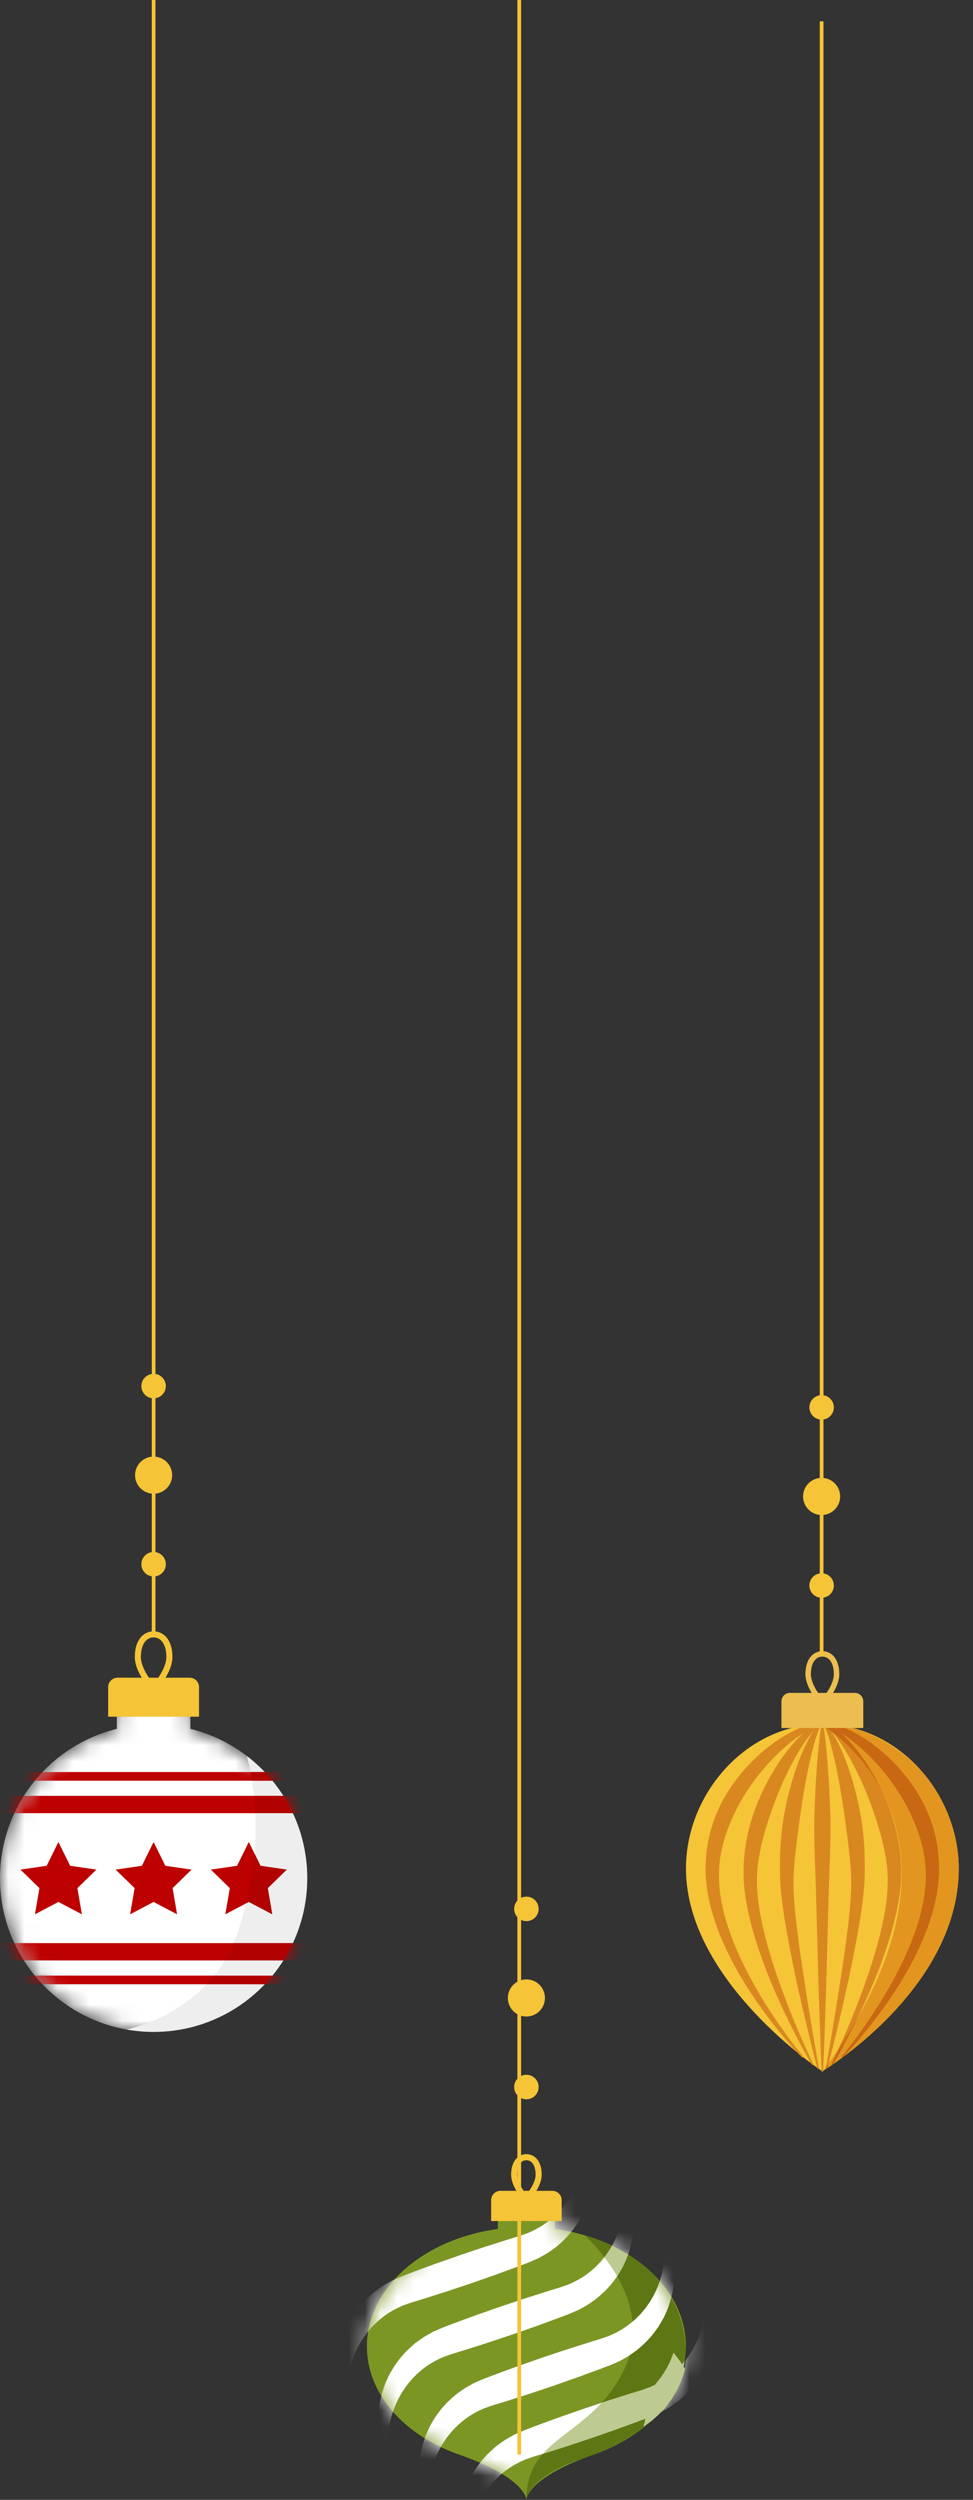 <svg xmlns="http://www.w3.org/2000/svg" width="60" height="154" viewBox="0 0 60 154" fill="none"><rect x="0" y="0" width="60" height="154" fill="#333333" stroke="none"/><mask id="mask0_138_1868" style="mask-type:luminance" maskUnits="userSpaceOnUse" x="0" y="104" width="19" height="22"><path d="M11.74 106.503V104.419H7.204V106.503C3.069 107.52 0 111.25 0 115.7C0 120.932 4.241 125.172 9.472 125.172C14.704 125.172 18.945 120.932 18.945 115.7C18.945 111.25 15.876 107.52 11.74 106.503Z" fill="white"></path></mask><g mask="url(#mask0_138_1868)"><path d="M11.74 106.503V104.419H7.204V106.503C3.069 107.52 0 111.25 0 115.7C0 120.932 4.241 125.172 9.472 125.172C14.704 125.172 18.945 120.932 18.945 115.7C18.945 111.25 15.876 107.52 11.74 106.503Z" fill="white"></path></g><mask id="mask1_138_1868" style="mask-type:luminance" maskUnits="userSpaceOnUse" x="0" y="104" width="19" height="22"><path d="M11.74 106.503V104.419H7.204V106.503C3.069 107.52 0 111.25 0 115.7C0 120.932 4.241 125.172 9.472 125.172C14.704 125.172 18.945 120.932 18.945 115.7C18.945 111.25 15.876 107.52 11.74 106.503Z" fill="white"></path></mask><g mask="url(#mask1_138_1868)"><path d="M-0.4 111.698H19.345V110.63H-0.4V111.698Z" fill="#BD0100"></path></g><mask id="mask2_138_1868" style="mask-type:luminance" maskUnits="userSpaceOnUse" x="0" y="104" width="19" height="22"><path d="M11.74 106.503V104.419H7.204V106.503C3.069 107.52 0 111.25 0 115.7C0 120.932 4.241 125.172 9.472 125.172C14.704 125.172 18.945 120.932 18.945 115.7C18.945 111.25 15.876 107.52 11.74 106.503Z" fill="white"></path></mask><g mask="url(#mask2_138_1868)"><path d="M-0.4 120.77H19.345V119.702H-0.4V120.77Z" fill="#BD0100"></path></g><mask id="mask3_138_1868" style="mask-type:luminance" maskUnits="userSpaceOnUse" x="0" y="104" width="19" height="22"><path d="M11.74 106.503V104.419H7.204V106.503C3.069 107.52 0 111.25 0 115.7C0 120.932 4.241 125.172 9.472 125.172C14.704 125.172 18.945 120.932 18.945 115.7C18.945 111.25 15.876 107.52 11.74 106.503Z" fill="white"></path></mask><g mask="url(#mask3_138_1868)"><path d="M-0.4 109.697H19.345V109.163H-0.4V109.697Z" fill="#BD0100"></path></g><mask id="mask4_138_1868" style="mask-type:luminance" maskUnits="userSpaceOnUse" x="0" y="104" width="19" height="22"><path d="M11.74 106.503V104.419H7.204V106.503C3.069 107.52 0 111.25 0 115.7C0 120.932 4.241 125.172 9.472 125.172C14.704 125.172 18.945 120.932 18.945 115.7C18.945 111.25 15.876 107.52 11.74 106.503Z" fill="white"></path></mask><g mask="url(#mask4_138_1868)"><path d="M-0.4 122.237H19.345V121.703H-0.4V122.237Z" fill="#BD0100"></path></g><mask id="mask5_138_1868" style="mask-type:luminance" maskUnits="userSpaceOnUse" x="0" y="104" width="19" height="22"><path d="M11.74 106.503V104.419H7.204V106.503C3.069 107.52 0 111.25 0 115.7C0 120.932 4.241 125.172 9.472 125.172C14.704 125.172 18.945 120.932 18.945 115.7C18.945 111.25 15.876 107.52 11.74 106.503Z" fill="white"></path></mask><g mask="url(#mask5_138_1868)"><path d="M3.603 113.473L4.326 114.939L5.944 115.174L4.773 116.315L5.05 117.927L3.603 117.166L2.155 117.927L2.432 116.315L1.261 115.174L2.879 114.939L3.603 113.473Z" fill="#BD0100"></path></g><mask id="mask6_138_1868" style="mask-type:luminance" maskUnits="userSpaceOnUse" x="0" y="104" width="19" height="22"><path d="M11.74 106.503V104.419H7.204V106.503C3.069 107.52 0 111.25 0 115.7C0 120.932 4.241 125.172 9.472 125.172C14.704 125.172 18.945 120.932 18.945 115.7C18.945 111.25 15.876 107.52 11.74 106.503Z" fill="white"></path></mask><g mask="url(#mask6_138_1868)"><path d="M9.472 113.473L10.196 114.939L11.814 115.174L10.643 116.315L10.919 117.927L9.472 117.166L8.025 117.927L8.301 116.315L7.131 115.174L8.748 114.939L9.472 113.473Z" fill="#BD0100"></path></g><mask id="mask7_138_1868" style="mask-type:luminance" maskUnits="userSpaceOnUse" x="0" y="104" width="19" height="22"><path d="M11.74 106.503V104.419H7.204V106.503C3.069 107.52 0 111.25 0 115.7C0 120.932 4.241 125.172 9.472 125.172C14.704 125.172 18.945 120.932 18.945 115.7C18.945 111.25 15.876 107.52 11.74 106.503Z" fill="white"></path></mask><g mask="url(#mask7_138_1868)"><path d="M15.342 113.473L16.066 114.939L17.684 115.174L16.513 116.315L16.79 117.927L15.342 117.166L13.895 117.927L14.172 116.315L13.001 115.174L14.619 114.939L15.342 113.473Z" fill="#BD0100"></path></g><path d="M12.274 105.753H6.67V103.93C6.67 103.611 6.93 103.352 7.249 103.351L11.695 103.352C12.015 103.352 12.274 103.611 12.274 103.93V105.753Z" fill="#F5C437"></path><path d="M10.446 102.073H10.259C10.261 102.467 10.038 102.933 9.803 103.289C9.686 103.467 9.569 103.619 9.481 103.725C9.436 103.778 9.4 103.82 9.375 103.849L9.337 103.89L9.473 104.019L9.608 103.89L9.57 103.849C9.482 103.75 9.256 103.483 9.056 103.151C8.854 102.818 8.685 102.418 8.687 102.073C8.687 101.642 8.79 101.335 8.934 101.146C9.079 100.957 9.259 100.872 9.473 100.87C9.686 100.872 9.866 100.957 10.011 101.146C10.156 101.335 10.259 101.642 10.259 102.073H10.446H10.633C10.632 101.584 10.517 101.195 10.31 100.92C10.103 100.644 9.796 100.495 9.473 100.496C9.149 100.495 8.842 100.644 8.636 100.92C8.428 101.195 8.313 101.584 8.313 102.073C8.316 102.599 8.579 103.107 8.83 103.494C9.083 103.88 9.332 104.142 9.337 104.147L9.472 104.29L9.608 104.147C9.613 104.142 9.862 103.88 10.116 103.494C10.367 103.107 10.63 102.6 10.633 102.073H10.446Z" fill="#F5C437"></path><path d="M9.472 125.172C12.169 125.172 14.602 124.045 16.327 122.237C16.491 122.065 16.649 121.887 16.8 121.704C17.043 121.407 17.268 121.095 17.475 120.77C17.692 120.428 17.887 120.072 18.06 119.703C18.628 118.486 18.945 117.13 18.945 115.7C18.945 120.932 14.704 125.172 9.472 125.172ZM18.944 115.647C18.944 115.639 18.944 115.632 18.944 115.624C18.944 115.632 18.944 115.64 18.944 115.647ZM18.942 115.489C18.942 115.482 18.942 115.475 18.942 115.468C18.942 115.474 18.942 115.482 18.942 115.489ZM18.942 115.462C18.942 115.456 18.941 115.45 18.941 115.444C18.941 115.45 18.942 115.456 18.942 115.462ZM18.939 115.383C18.939 115.378 18.939 115.374 18.939 115.37C18.939 115.374 18.939 115.378 18.939 115.383ZM18.934 115.254C18.934 115.252 18.934 115.249 18.934 115.247C18.934 115.249 18.934 115.251 18.934 115.254ZM18.932 115.202C18.932 115.199 18.932 115.197 18.931 115.195C18.932 115.198 18.932 115.199 18.932 115.202ZM18.93 115.167C18.93 115.166 18.93 115.165 18.929 115.164C18.93 115.165 18.93 115.166 18.93 115.167ZM18.928 115.148C18.928 115.147 18.928 115.146 18.928 115.145C18.928 115.146 18.928 115.147 18.928 115.148Z" fill="#2C4C53"></path><path d="M9.472 125.172C9.463 125.172 9.454 125.172 9.445 125.172C9.437 125.172 9.43 125.172 9.422 125.172C9.421 125.172 9.42 125.172 9.419 125.172C8.872 125.169 8.337 125.117 7.816 125.025C9.676 124.575 11.424 123.623 12.74 122.237H16.327C14.602 124.045 12.169 125.172 9.472 125.172ZM16.8 121.704H13.208C13.446 121.409 13.665 121.097 13.864 120.77H17.475C17.268 121.095 17.043 121.407 16.8 121.704ZM18.06 119.703H14.41C14.465 119.571 14.517 119.439 14.566 119.304C14.804 118.631 15.007 117.947 15.176 117.254L15.343 117.166L16.79 117.927L16.514 116.316L17.684 115.174L16.066 114.939L15.685 114.166C15.756 113.342 15.776 112.516 15.741 111.698H18.059C18.553 112.755 18.858 113.919 18.929 115.145C18.929 115.146 18.929 115.147 18.929 115.148C18.929 115.153 18.93 115.159 18.93 115.164C18.93 115.165 18.93 115.166 18.93 115.167C18.93 115.177 18.931 115.186 18.931 115.195C18.932 115.197 18.932 115.199 18.932 115.202C18.932 115.206 18.932 115.211 18.933 115.215C18.933 115.218 18.933 115.22 18.933 115.223C18.933 115.231 18.933 115.239 18.934 115.247C18.934 115.249 18.934 115.252 18.934 115.254C18.934 115.258 18.935 115.263 18.935 115.267C18.935 115.27 18.935 115.273 18.935 115.276C18.936 115.282 18.936 115.287 18.936 115.292C18.936 115.297 18.936 115.302 18.936 115.307C18.937 115.311 18.937 115.315 18.937 115.319C18.937 115.323 18.937 115.326 18.937 115.329C18.938 115.333 18.938 115.337 18.938 115.341C18.938 115.347 18.938 115.353 18.939 115.36C18.939 115.363 18.939 115.366 18.939 115.37C18.939 115.374 18.939 115.378 18.939 115.383C18.939 115.386 18.939 115.39 18.939 115.393C18.94 115.399 18.94 115.406 18.94 115.412C18.94 115.414 18.94 115.416 18.94 115.418C18.941 115.424 18.941 115.43 18.941 115.436C18.941 115.439 18.941 115.442 18.941 115.444C18.941 115.45 18.942 115.456 18.942 115.462C18.942 115.464 18.942 115.466 18.942 115.468C18.942 115.475 18.942 115.482 18.942 115.489C18.942 115.491 18.943 115.494 18.943 115.497C18.943 115.502 18.943 115.508 18.943 115.513C18.943 115.515 18.943 115.517 18.943 115.519C18.943 115.527 18.943 115.534 18.944 115.542C18.944 115.544 18.944 115.546 18.944 115.548C18.944 115.554 18.944 115.56 18.944 115.566C18.944 115.568 18.944 115.57 18.944 115.572C18.944 115.579 18.944 115.587 18.944 115.594C18.944 115.596 18.944 115.598 18.944 115.599C18.944 115.606 18.944 115.612 18.944 115.618C18.944 115.62 18.944 115.622 18.944 115.624C18.944 115.632 18.944 115.639 18.944 115.647C18.944 115.648 18.944 115.65 18.944 115.651C18.944 115.658 18.944 115.664 18.944 115.67C18.945 115.673 18.945 115.675 18.945 115.677C18.945 115.685 18.945 115.693 18.945 115.7C18.945 117.13 18.628 118.486 18.06 119.703ZM17.474 110.631H15.664C15.631 110.318 15.591 110.006 15.542 109.697H16.798C17.041 109.994 17.267 110.305 17.474 110.631ZM16.325 109.163H15.448C15.385 108.832 15.312 108.504 15.229 108.18C15.619 108.479 15.986 108.808 16.325 109.163Z" fill="#EEEEEE"></path><path d="M18.059 111.698H15.741C15.726 111.341 15.7 110.985 15.664 110.63H17.474C17.691 110.972 17.887 111.328 18.059 111.698Z" fill="#B10100"></path><path d="M17.475 120.77H13.864C14.069 120.431 14.252 120.075 14.41 119.703H18.06C17.888 120.072 17.692 120.428 17.475 120.77Z" fill="#B10100"></path><path d="M16.798 109.697H15.542C15.514 109.518 15.483 109.34 15.448 109.163H16.325C16.489 109.335 16.647 109.513 16.798 109.697Z" fill="#B10100"></path><path d="M16.327 122.237H12.74C12.903 122.066 13.059 121.888 13.207 121.704H16.8C16.649 121.887 16.491 122.065 16.327 122.237Z" fill="#B10100"></path><path d="M16.79 117.927L15.342 117.166L15.175 117.254C15.423 116.236 15.595 115.202 15.685 114.166L16.066 114.939L17.684 115.174L16.513 116.315L16.79 117.927Z" fill="#B10100"></path><path d="M9.359 100.684H9.586V-7.62939e-06H9.359V100.684Z" fill="#F5C437"></path><path d="M10.227 96.361C10.227 96.778 9.89 97.116 9.473 97.116C9.055 97.116 8.718 96.778 8.718 96.361C8.718 95.944 9.055 95.606 9.473 95.606C9.89 95.606 10.227 95.944 10.227 96.361Z" fill="#F5C437"></path><path d="M10.616 90.874C10.616 91.506 10.104 92.018 9.472 92.018C8.841 92.018 8.328 91.506 8.328 90.874C8.328 90.243 8.841 89.73 9.472 89.73C10.104 89.73 10.616 90.243 10.616 90.874Z" fill="#F5C437"></path><path d="M10.227 85.387C10.227 85.805 9.89 86.142 9.473 86.142C9.055 86.142 8.718 85.805 8.718 85.387C8.718 84.971 9.055 84.632 9.473 84.632C9.89 84.632 10.227 84.971 10.227 85.387Z" fill="#F5C437"></path><path d="M42.296 144.545C42.296 140.934 38.812 137.933 34.221 137.313V135.789H30.7V137.313C26.109 137.933 22.626 140.934 22.626 144.545C22.626 147.467 24.907 149.991 28.212 151.176C32.422 152.621 32.461 153.979 32.461 153.979C32.461 153.979 32.499 152.621 36.709 151.176C40.014 149.991 42.296 147.467 42.296 144.545Z" fill="#7C9624"></path><mask id="mask8_138_1868" style="mask-type:luminance" maskUnits="userSpaceOnUse" x="22" y="135" width="21" height="19"><path d="M42.296 144.545C42.296 140.934 38.812 137.933 34.221 137.313V135.789H30.7V137.313C26.109 137.933 22.626 140.934 22.626 144.545C22.626 147.467 24.907 149.991 28.212 151.176C32.422 152.621 32.461 153.979 32.461 153.979C32.461 153.979 32.499 152.621 36.709 151.176C40.014 149.991 42.296 147.467 42.296 144.545Z" fill="white"></path></mask><g mask="url(#mask8_138_1868)"><path d="M26.501 154.656C25.974 153.705 25.746 152.536 25.908 151.384C25.915 151.311 25.923 151.239 25.935 151.167L25.982 150.954C26.016 150.812 26.041 150.666 26.085 150.526C26.174 150.247 26.269 149.966 26.4 149.699C26.512 149.422 26.679 149.174 26.831 148.915C27.009 148.675 27.174 148.419 27.387 148.205C27.584 147.972 27.815 147.776 28.042 147.571C28.157 147.472 28.286 147.39 28.409 147.299L28.596 147.165C28.661 147.124 28.728 147.087 28.794 147.049L29.194 146.821C29.333 146.757 29.474 146.695 29.615 146.635L29.824 146.547L30.012 146.475L30.388 146.332C30.888 146.141 31.394 145.963 31.896 145.778L33.413 145.246L34.938 144.737L36.47 144.253L36.855 144.136L37.047 144.077C37.109 144.058 37.157 144.039 37.212 144.02C37.32 143.982 37.427 143.942 37.537 143.907L37.85 143.766C38.263 143.567 38.661 143.321 39.011 143.011C39.197 142.866 39.352 142.69 39.523 142.523C39.669 142.339 39.834 142.162 39.962 141.959C40.243 141.567 40.462 141.127 40.632 140.662C40.815 140.198 40.906 139.699 40.965 139.186L40.993 138.797C40.998 138.666 40.989 138.536 40.989 138.403C41.002 138.134 40.942 137.876 40.927 137.599C41.456 138.55 41.684 139.72 41.523 140.873C41.515 140.945 41.507 141.017 41.496 141.089L41.449 141.302C41.414 141.444 41.39 141.59 41.346 141.73C41.256 142.01 41.162 142.291 41.031 142.558C40.919 142.835 40.751 143.083 40.599 143.342C40.422 143.582 40.256 143.838 40.042 144.053C39.846 144.285 39.615 144.482 39.388 144.686C39.272 144.785 39.144 144.868 39.021 144.959L38.834 145.092C38.769 145.134 38.702 145.17 38.636 145.209L38.236 145.437C38.097 145.501 37.955 145.561 37.814 145.622L37.605 145.711L37.417 145.782L37.041 145.925L35.532 146.479L34.016 147.01L32.49 147.517C31.979 147.678 31.471 147.846 30.957 148.001L30.573 148.118L30.381 148.177C30.319 148.196 30.271 148.215 30.215 148.234C30.108 148.273 30 148.311 29.89 148.346L29.577 148.488C29.165 148.687 28.765 148.932 28.415 149.242C28.23 149.388 28.074 149.564 27.903 149.731C27.758 149.916 27.591 150.092 27.464 150.295C27.183 150.687 26.964 151.128 26.794 151.593C26.611 152.058 26.52 152.557 26.462 153.07L26.434 153.459C26.429 153.59 26.438 153.72 26.439 153.852C26.426 154.122 26.486 154.38 26.501 154.656Z" fill="white"></path></g><mask id="mask9_138_1868" style="mask-type:luminance" maskUnits="userSpaceOnUse" x="22" y="135" width="21" height="19"><path d="M42.296 144.545C42.296 140.934 38.812 137.933 34.221 137.313V135.789H30.7V137.313C26.109 137.933 22.626 140.934 22.626 144.545C22.626 147.467 24.907 149.991 28.212 151.176C32.422 152.621 32.461 153.979 32.461 153.979C32.461 153.979 32.499 152.621 36.709 151.176C40.014 149.991 42.296 147.467 42.296 144.545Z" fill="white"></path></mask><g mask="url(#mask9_138_1868)"><path d="M29.009 157.823C28.482 156.871 28.254 155.702 28.415 154.55C28.423 154.478 28.431 154.405 28.443 154.333L28.49 154.12C28.524 153.979 28.549 153.832 28.593 153.692C28.682 153.413 28.777 153.132 28.908 152.866C29.02 152.588 29.187 152.34 29.339 152.081C29.517 151.841 29.682 151.585 29.895 151.371C30.091 151.139 30.322 150.942 30.55 150.738C30.665 150.638 30.794 150.556 30.917 150.465L31.104 150.332C31.168 150.29 31.236 150.254 31.302 150.215L31.701 149.987C31.841 149.923 31.981 149.862 32.123 149.801L32.332 149.713L32.52 149.641L32.895 149.499C33.396 149.307 33.902 149.129 34.404 148.944L35.921 148.413L37.445 147.904L38.978 147.419L39.362 147.302L39.555 147.244C39.616 147.224 39.664 147.205 39.72 147.186C39.828 147.148 39.935 147.108 40.045 147.073L40.358 146.932C40.771 146.733 41.169 146.488 41.52 146.178C41.705 146.032 41.86 145.856 42.031 145.69C42.177 145.504 42.342 145.329 42.47 145.125C42.751 144.734 42.97 144.293 43.14 143.828C43.324 143.364 43.414 142.865 43.473 142.352L43.501 141.963C43.506 141.832 43.497 141.702 43.496 141.569C43.509 141.3 43.45 141.042 43.435 140.765C43.964 141.717 44.192 142.886 44.031 144.038C44.023 144.111 44.015 144.184 44.003 144.256L43.956 144.469C43.922 144.61 43.898 144.757 43.853 144.897C43.764 145.176 43.67 145.458 43.539 145.724C43.427 146.001 43.259 146.249 43.108 146.509C42.929 146.749 42.763 147.004 42.55 147.219C42.354 147.451 42.123 147.648 41.896 147.853C41.78 147.951 41.651 148.034 41.528 148.125L41.341 148.259C41.277 148.3 41.21 148.337 41.144 148.375L40.743 148.603C40.605 148.668 40.463 148.727 40.322 148.789L40.113 148.877L39.925 148.949L39.55 149.092L38.04 149.646L36.523 150.175L34.998 150.683C34.487 150.844 33.979 151.012 33.465 151.167L33.081 151.284L32.888 151.342C32.827 151.362 32.779 151.381 32.723 151.4C32.616 151.439 32.508 151.477 32.398 151.512L32.085 151.654C31.672 151.853 31.273 152.098 30.922 152.409C30.738 152.554 30.581 152.73 30.411 152.897C30.265 153.082 30.1 153.258 29.972 153.461C29.691 153.854 29.472 154.294 29.302 154.76C29.118 155.224 29.028 155.723 28.97 156.236L28.942 156.625C28.937 156.756 28.946 156.886 28.947 157.019C28.934 157.288 28.994 157.546 29.009 157.823Z" fill="white"></path></g><mask id="mask10_138_1868" style="mask-type:luminance" maskUnits="userSpaceOnUse" x="22" y="135" width="21" height="19"><path d="M42.296 144.545C42.296 140.934 38.812 137.933 34.221 137.313V135.789H30.7V137.313C26.109 137.933 22.626 140.934 22.626 144.545C22.626 147.467 24.907 149.991 28.212 151.176C32.422 152.621 32.461 153.979 32.461 153.979C32.461 153.979 32.499 152.621 36.709 151.176C40.014 149.991 42.296 147.467 42.296 144.545Z" fill="white"></path></mask><g mask="url(#mask10_138_1868)"><path d="M23.994 151.49C23.467 150.538 23.239 149.37 23.4 148.218C23.409 148.145 23.416 148.073 23.428 148.001L23.475 147.787C23.509 147.646 23.534 147.5 23.578 147.36C23.667 147.08 23.761 146.799 23.893 146.533C24.005 146.255 24.172 146.008 24.324 145.749C24.502 145.509 24.667 145.253 24.881 145.038C25.076 144.806 25.308 144.609 25.535 144.405C25.651 144.306 25.779 144.223 25.902 144.132L26.089 143.999C26.153 143.958 26.221 143.921 26.287 143.882L26.687 143.655C26.826 143.59 26.967 143.529 27.108 143.469L27.317 143.38L27.505 143.309L27.88 143.166C28.381 142.975 28.886 142.796 29.389 142.611L30.906 142.08L32.431 141.571L33.963 141.086L34.347 140.97L34.54 140.911C34.601 140.892 34.65 140.873 34.705 140.853C34.813 140.815 34.92 140.776 35.03 140.741L35.343 140.6C35.756 140.4 36.154 140.155 36.505 139.845C36.69 139.7 36.845 139.523 37.016 139.357C37.162 139.172 37.327 138.996 37.455 138.793C37.736 138.401 37.955 137.961 38.125 137.496C38.309 137.031 38.4 136.532 38.459 136.02L38.486 135.63C38.491 135.5 38.482 135.369 38.481 135.237C38.495 134.968 38.435 134.709 38.42 134.433C38.949 135.384 39.177 136.553 39.016 137.706C39.008 137.778 39 137.851 38.989 137.923L38.942 138.136C38.907 138.278 38.883 138.424 38.839 138.564C38.749 138.844 38.655 139.125 38.524 139.391C38.412 139.669 38.244 139.916 38.092 140.176C37.915 140.417 37.749 140.671 37.535 140.887C37.339 141.119 37.108 141.316 36.881 141.52C36.765 141.619 36.636 141.702 36.513 141.792L36.326 141.926C36.262 141.967 36.195 142.004 36.129 142.043L35.729 142.271C35.59 142.335 35.448 142.395 35.307 142.457L35.098 142.545L34.91 142.616L34.534 142.759L33.025 143.313L31.508 143.843L29.983 144.351C29.472 144.511 28.964 144.68 28.45 144.835L28.066 144.952L27.874 145.01C27.812 145.03 27.764 145.049 27.708 145.068C27.601 145.107 27.493 145.145 27.384 145.18L27.07 145.321C26.657 145.521 26.258 145.765 25.908 146.076C25.723 146.222 25.567 146.398 25.396 146.565C25.251 146.75 25.084 146.925 24.957 147.129C24.676 147.521 24.457 147.961 24.287 148.427C24.104 148.891 24.013 149.391 23.954 149.904L23.927 150.293C23.922 150.423 23.931 150.554 23.932 150.686C23.919 150.955 23.979 151.214 23.994 151.49Z" fill="white"></path></g><mask id="mask11_138_1868" style="mask-type:luminance" maskUnits="userSpaceOnUse" x="22" y="135" width="21" height="19"><path d="M42.296 144.545C42.296 140.934 38.812 137.933 34.221 137.313V135.789H30.7V137.313C26.109 137.933 22.626 140.934 22.626 144.545C22.626 147.467 24.907 149.991 28.212 151.176C32.422 152.621 32.461 153.979 32.461 153.979C32.461 153.979 32.499 152.621 36.709 151.176C40.014 149.991 42.296 147.467 42.296 144.545Z" fill="white"></path></mask><g mask="url(#mask11_138_1868)"><path d="M21.487 148.324C20.959 147.372 20.732 146.203 20.892 145.051C20.901 144.979 20.909 144.906 20.92 144.835L20.968 144.621C21.002 144.479 21.026 144.333 21.07 144.194C21.159 143.914 21.254 143.633 21.386 143.366C21.498 143.089 21.665 142.842 21.817 142.582C21.994 142.342 22.16 142.087 22.373 141.872C22.569 141.64 22.8 141.443 23.028 141.239C23.143 141.139 23.272 141.057 23.395 140.966L23.581 140.833C23.646 140.791 23.713 140.755 23.779 140.716L24.179 140.488C24.318 140.424 24.459 140.363 24.6 140.302L24.809 140.214L24.997 140.142L25.373 139.999C25.874 139.808 26.379 139.63 26.882 139.445L28.398 138.914L29.923 138.404L31.455 137.92L31.84 137.803L32.032 137.745C32.094 137.725 32.142 137.706 32.197 137.687C32.305 137.649 32.413 137.61 32.523 137.575L32.835 137.433C33.248 137.234 33.647 136.989 33.997 136.679C34.182 136.533 34.337 136.357 34.508 136.191C34.654 136.006 34.82 135.83 34.947 135.626C35.228 135.235 35.447 134.794 35.618 134.329C35.801 133.865 35.892 133.366 35.951 132.853L35.978 132.464C35.984 132.333 35.974 132.203 35.974 132.071C35.987 131.801 35.928 131.543 35.913 131.266C36.441 132.218 36.669 133.387 36.509 134.54C36.5 134.612 36.492 134.685 36.481 134.757L36.434 134.97C36.4 135.111 36.375 135.258 36.331 135.398C36.242 135.677 36.148 135.959 36.016 136.225C35.904 136.503 35.736 136.75 35.584 137.009C35.407 137.25 35.241 137.505 35.028 137.72C34.832 137.952 34.601 138.149 34.373 138.354C34.257 138.453 34.129 138.535 34.006 138.627L33.819 138.76C33.755 138.801 33.687 138.837 33.621 138.877L33.221 139.104C33.082 139.169 32.941 139.229 32.799 139.29L32.59 139.379L32.402 139.45L32.027 139.593L30.518 140.147L29.001 140.677L27.476 141.184C26.965 141.345 26.456 141.513 25.943 141.668L25.558 141.785L25.366 141.844C25.304 141.863 25.256 141.882 25.201 141.902C25.093 141.94 24.986 141.978 24.876 142.013L24.563 142.155C24.15 142.354 23.75 142.599 23.4 142.91C23.215 143.056 23.059 143.231 22.889 143.398C22.743 143.583 22.577 143.759 22.45 143.963C22.169 144.354 21.95 144.795 21.779 145.261C21.596 145.725 21.505 146.224 21.447 146.737L21.42 147.126C21.414 147.257 21.424 147.387 21.424 147.52C21.411 147.789 21.471 148.048 21.487 148.324Z" fill="white"></path></g><path d="M34.636 136.824H30.286V135.539C30.286 135.219 30.545 134.961 30.865 134.961H34.057C34.376 134.961 34.636 135.219 34.636 135.539V136.824Z" fill="#F5C437"></path><path d="M33.216 133.969H33.029C33.031 134.26 32.862 134.617 32.681 134.889C32.592 135.026 32.502 135.143 32.434 135.224C32.401 135.265 32.373 135.297 32.354 135.318L32.325 135.35L32.461 135.478L32.596 135.35L32.568 135.318C32.501 135.243 32.326 135.038 32.173 134.783C32.018 134.529 31.891 134.223 31.893 133.969C31.892 133.64 31.971 133.411 32.076 133.274C32.182 133.137 32.307 133.079 32.461 133.077C32.615 133.079 32.739 133.137 32.845 133.274C32.95 133.411 33.029 133.64 33.029 133.969H33.216H33.402C33.402 133.582 33.312 133.271 33.144 133.048C32.977 132.824 32.724 132.701 32.461 132.703C32.197 132.701 31.945 132.824 31.778 133.048C31.609 133.271 31.519 133.582 31.519 133.969C31.521 134.392 31.73 134.79 31.927 135.094C32.125 135.397 32.32 135.602 32.325 135.607L32.461 135.75L32.596 135.607C32.601 135.602 32.796 135.397 32.995 135.094C33.191 134.79 33.4 134.392 33.402 133.969H33.216Z" fill="#F5C437"></path><path d="M32.461 153.979C32.461 153.977 32.463 153.911 32.511 153.794C32.467 153.911 32.461 153.979 32.461 153.979ZM36.001 151.433C36.223 151.348 36.459 151.262 36.709 151.176C36.823 151.136 36.935 151.094 37.046 151.049C36.706 151.192 36.359 151.319 36.006 151.431C36.005 151.432 36.003 151.432 36.001 151.433ZM40.139 149.139C40.303 148.986 40.459 148.828 40.607 148.665C41.457 147.728 42.025 146.637 42.221 145.459C42.258 145.229 42.283 144.996 42.292 144.76C42.293 144.801 42.295 144.843 42.296 144.884C42.337 146.464 41.479 147.944 40.139 149.139Z" fill="#1C352B"></path><path d="M32.461 153.979C32.461 152.709 32.866 151.861 33.483 151.162C33.99 151.008 34.493 150.842 34.998 150.683L36.523 150.175L38.04 149.646L39.55 149.092L39.925 148.949L40.113 148.877L40.322 148.789C40.417 148.748 40.512 148.707 40.607 148.665C40.459 148.828 40.303 148.986 40.139 149.139C39.272 149.911 38.204 150.565 37.046 151.049C36.935 151.094 36.823 151.136 36.709 151.176C36.459 151.262 36.223 151.348 36.001 151.433C33.329 152.282 32.67 153.366 32.511 153.794C32.463 153.911 32.461 153.977 32.461 153.979ZM37.101 148.018C37.627 147.446 38.12 146.761 38.526 145.89C38.651 145.624 38.751 145.359 38.828 145.096C38.83 145.095 38.832 145.094 38.834 145.092L39.021 144.959C39.144 144.868 39.272 144.785 39.388 144.686C39.616 144.482 39.846 144.285 40.043 144.053C40.256 143.838 40.422 143.582 40.599 143.342C40.751 143.083 40.919 142.835 41.031 142.558C41.162 142.291 41.256 142.01 41.346 141.73C41.365 141.669 41.381 141.607 41.395 141.544C41.975 142.554 42.246 143.651 42.292 144.76C42.283 144.996 42.258 145.229 42.221 145.459C42.157 145.536 42.092 145.612 42.031 145.69C41.86 145.856 41.705 146.032 41.52 146.178C41.169 146.488 40.771 146.733 40.358 146.932L40.045 147.073C39.935 147.108 39.828 147.148 39.72 147.186C39.665 147.205 39.617 147.224 39.555 147.244L39.362 147.302L38.978 147.419L37.445 147.904L37.101 148.018ZM39.01 143.013C38.899 141.979 38.514 141.028 38.056 140.225C38.067 140.209 38.08 140.192 38.092 140.176C38.244 139.916 38.411 139.669 38.523 139.391C38.603 139.23 38.669 139.063 38.728 138.893C39.529 139.382 40.173 139.934 40.681 140.531C40.666 140.575 40.649 140.619 40.632 140.662C40.462 141.127 40.243 141.567 39.962 141.959C39.835 142.162 39.669 142.339 39.523 142.523C39.352 142.69 39.197 142.866 39.012 143.011C39.011 143.012 39.01 143.013 39.01 143.013ZM37.269 139.049C36.619 138.203 36.039 137.698 36.039 137.698C36.656 137.894 37.219 138.115 37.732 138.357C37.647 138.508 37.555 138.653 37.455 138.793C37.398 138.882 37.335 138.966 37.269 139.049Z" fill="#5C7714"></path><path d="M39.677 149.5C39.887 148.782 39.929 148.082 39.858 147.416C39.859 147.416 39.86 147.415 39.861 147.415C40.046 147.269 40.201 147.093 40.372 146.926C40.518 146.742 40.684 146.565 40.811 146.362C41.092 145.97 41.311 145.53 41.481 145.065C41.498 145.022 41.515 144.978 41.53 144.934C41.807 145.26 42.044 145.598 42.244 145.947C42.23 146.01 42.214 146.072 42.195 146.133C42.105 146.413 42.011 146.694 41.88 146.961C41.768 147.238 41.6 147.486 41.448 147.745C41.271 147.985 41.105 148.241 40.892 148.456C40.695 148.688 40.465 148.885 40.237 149.089C40.121 149.188 39.993 149.271 39.87 149.362L39.683 149.496C39.681 149.497 39.679 149.498 39.677 149.5Z" fill="#BDCA91"></path><path d="M33.482 151.162C34.423 150.096 35.856 149.373 37.101 148.018L37.445 147.904L38.978 147.419L39.362 147.302L39.555 147.244C39.616 147.224 39.664 147.205 39.72 147.186C39.828 147.148 39.935 147.108 40.045 147.073L40.358 146.932C40.771 146.733 41.169 146.488 41.52 146.178C41.705 146.032 41.86 145.856 42.031 145.69C42.092 145.612 42.157 145.536 42.22 145.459C42.025 146.637 41.457 147.728 40.607 148.665C40.512 148.707 40.417 148.748 40.322 148.789L40.113 148.877L39.925 148.949L39.55 149.092L38.04 149.646L36.523 150.175L34.998 150.683C34.493 150.842 33.99 151.008 33.482 151.162Z" fill="#BDCA91"></path><path d="M38.056 140.226C37.804 139.785 37.531 139.389 37.269 139.049C37.335 138.966 37.398 138.882 37.455 138.793C37.554 138.653 37.647 138.508 37.731 138.357C38.088 138.526 38.42 138.705 38.728 138.893C38.669 139.063 38.603 139.23 38.523 139.391C38.411 139.669 38.243 139.916 38.092 140.176C38.08 140.192 38.067 140.209 38.056 140.226Z" fill="#BDCA91"></path><path d="M31.905 151.204H32.134V1.52588e-05H31.905V151.204Z" fill="#F5C437"></path><path d="M33.215 128.567C33.215 128.985 32.877 129.322 32.46 129.322C32.043 129.322 31.705 128.985 31.705 128.567C31.705 128.15 32.043 127.812 32.46 127.812C32.877 127.812 33.215 128.15 33.215 128.567Z" fill="#F5C437"></path><path d="M33.604 123.081C33.604 123.712 33.092 124.225 32.46 124.225C31.829 124.225 31.317 123.712 31.317 123.081C31.317 122.449 31.829 121.937 32.46 121.937C33.092 121.937 33.604 122.449 33.604 123.081Z" fill="#F5C437"></path><path d="M33.215 117.594C33.215 118.011 32.877 118.349 32.46 118.349C32.043 118.349 31.705 118.011 31.705 117.594C31.705 117.177 32.043 116.839 32.46 116.839C32.877 116.839 33.215 117.177 33.215 117.594Z" fill="#F5C437"></path><path d="M59.122 115.103C59.122 122.552 50.711 127.599 50.711 127.599C50.711 127.599 42.3 122.072 42.3 115.103C42.3 110.457 46.066 106.211 50.711 106.211C55.356 106.211 59.122 110.457 59.122 115.103Z" fill="#F5C437"></path><path d="M49.449 126.743C48.722 125.987 48.052 125.182 47.417 124.346C46.785 123.509 46.187 122.642 45.652 121.733C45.121 120.822 44.645 119.872 44.267 118.874C43.892 117.877 43.614 116.827 43.532 115.733C43.486 115.186 43.51 114.635 43.57 114.09C43.635 113.545 43.741 113.001 43.91 112.478C44.241 111.43 44.766 110.45 45.43 109.591C46.092 108.731 46.87 107.966 47.748 107.342C48.185 107.028 48.649 106.751 49.141 106.528C49.387 106.418 49.641 106.321 49.902 106.251C50.163 106.181 50.438 106.136 50.711 106.163L50.754 106.216L50.714 106.258L50.711 106.259C50.211 106.347 49.766 106.62 49.345 106.897C48.923 107.18 48.533 107.509 48.158 107.849C47.415 108.54 46.751 109.309 46.191 110.139C45.627 110.968 45.173 111.859 44.836 112.787C44.503 113.716 44.311 114.703 44.336 115.696C44.352 116.689 44.568 117.69 44.879 118.66C45.193 119.632 45.609 120.577 46.087 121.493C47.036 123.329 48.206 125.064 49.519 126.679L49.52 126.68L49.513 126.748L49.449 126.743Z" fill="#D98820"></path><path d="M50.057 127.188C49.571 126.356 49.122 125.503 48.697 124.638C48.27 123.773 47.867 122.895 47.498 122.001C47.133 121.106 46.801 120.194 46.521 119.261C46.244 118.327 46.015 117.371 45.907 116.379C45.691 114.371 46.108 112.345 46.93 110.554C47.343 109.657 47.833 108.797 48.426 108.008C48.721 107.612 49.044 107.236 49.404 106.892C49.587 106.723 49.776 106.558 49.988 106.419C50.199 106.288 50.434 106.144 50.711 106.163L50.755 106.214L50.716 106.258L50.711 106.259C50.605 106.278 50.508 106.336 50.419 106.405C50.329 106.473 50.245 106.551 50.166 106.635C50.008 106.803 49.862 106.985 49.727 107.176C49.453 107.555 49.214 107.96 48.984 108.37C48.533 109.194 48.138 110.049 47.806 110.922C47.473 111.795 47.187 112.681 46.972 113.581C46.755 114.481 46.632 115.397 46.689 116.316C46.738 117.241 46.911 118.174 47.135 119.094C47.359 120.015 47.639 120.927 47.955 121.829C48.572 123.637 49.317 125.409 50.142 127.143L50.12 127.207L50.057 127.188Z" fill="#D98820"></path><path d="M50.402 127.425C49.94 125.667 49.527 123.897 49.131 122.12C48.942 121.231 48.76 120.339 48.596 119.442C48.43 118.544 48.279 117.645 48.179 116.723C48.073 115.784 48.084 114.859 48.118 113.935C48.16 113.011 48.281 112.092 48.472 111.188C48.669 110.286 48.914 109.394 49.241 108.528C49.403 108.094 49.587 107.668 49.799 107.254C49.909 107.048 50.022 106.843 50.156 106.648C50.224 106.551 50.294 106.455 50.376 106.365C50.418 106.321 50.463 106.278 50.514 106.239C50.565 106.202 50.626 106.16 50.711 106.163L50.756 106.211L50.725 106.254L50.711 106.259C50.646 106.282 50.582 106.387 50.536 106.479C50.488 106.574 50.446 106.676 50.408 106.78C50.332 106.987 50.265 107.2 50.207 107.415C50.084 107.845 49.985 108.282 49.889 108.719C49.705 109.595 49.543 110.475 49.417 111.359C49.287 112.242 49.168 113.125 49.068 114.01C48.965 114.896 48.898 115.79 48.947 116.662C48.995 117.55 49.097 118.45 49.214 119.345C49.329 120.242 49.462 121.138 49.604 122.033C49.872 123.826 50.184 125.615 50.496 127.404L50.457 127.46L50.402 127.425Z" fill="#D98820"></path><path d="M50.759 106.158C50.897 107.052 50.982 107.945 51.049 108.838C51.119 109.732 51.158 110.625 51.192 111.518C51.262 113.305 51.137 115.092 51.095 116.878L50.951 122.238C50.887 124.025 50.836 125.812 50.759 127.599L50.709 127.645L50.663 127.599C50.586 125.812 50.535 124.025 50.471 122.238L50.327 116.878C50.285 115.092 50.16 113.305 50.231 111.518C50.264 110.625 50.303 109.732 50.373 108.838C50.44 107.945 50.525 107.052 50.663 106.158L50.718 106.117L50.759 106.158Z" fill="#D98820"></path><path d="M51.902 126.679C53.215 125.064 54.386 123.329 55.336 121.493C55.812 120.577 56.228 119.632 56.543 118.66C56.854 117.69 57.069 116.689 57.086 115.696C57.111 114.703 56.919 113.716 56.586 112.787C56.248 111.859 55.794 110.969 55.231 110.139C54.67 109.309 54.006 108.54 53.263 107.849C52.888 107.509 52.498 107.18 52.077 106.897C51.655 106.62 51.21 106.347 50.711 106.259L50.707 106.258L50.668 106.203L50.711 106.163C50.983 106.136 51.258 106.181 51.52 106.251C51.781 106.321 52.035 106.419 52.281 106.528C52.772 106.751 53.236 107.028 53.674 107.342C54.552 107.966 55.329 108.731 55.992 109.591C56.656 110.45 57.181 111.43 57.512 112.478C57.681 113.002 57.787 113.545 57.851 114.09C57.911 114.635 57.936 115.186 57.889 115.733C57.807 116.827 57.53 117.877 57.155 118.875C56.776 119.872 56.301 120.822 55.77 121.733C55.235 122.642 54.637 123.509 54.004 124.346C53.37 125.182 52.7 125.987 51.973 126.743L51.905 126.745L51.901 126.68L51.902 126.679Z" fill="#D98820"></path><path d="M51.28 127.143C52.104 125.409 52.849 123.637 53.467 121.829C53.782 120.928 54.061 120.015 54.287 119.094C54.51 118.174 54.683 117.241 54.732 116.316C54.789 115.397 54.666 114.481 54.449 113.581C54.234 112.681 53.949 111.795 53.616 110.922C53.283 110.049 52.888 109.194 52.438 108.37C52.208 107.961 51.968 107.555 51.694 107.176C51.559 106.985 51.413 106.803 51.256 106.635C51.176 106.551 51.092 106.473 51.002 106.405C50.913 106.336 50.817 106.278 50.711 106.259L50.705 106.258L50.666 106.203L50.711 106.163C50.988 106.144 51.222 106.288 51.433 106.419C51.646 106.558 51.835 106.723 52.017 106.892C52.377 107.236 52.7 107.612 52.995 108.008C53.589 108.797 54.078 109.657 54.492 110.554C55.314 112.345 55.73 114.371 55.515 116.379C55.406 117.371 55.178 118.327 54.899 119.26C54.62 120.194 54.288 121.106 53.923 122.001C53.554 122.896 53.151 123.773 52.725 124.638C52.299 125.503 51.851 126.356 51.365 127.188L51.299 127.206L51.28 127.143Z" fill="#D98820"></path><path d="M50.925 127.404C51.237 125.615 51.549 123.826 51.817 122.033C51.959 121.138 52.093 120.242 52.207 119.345C52.324 118.45 52.426 117.55 52.475 116.662C52.524 115.79 52.456 114.896 52.354 114.01C52.254 113.125 52.135 112.242 52.004 111.359C51.878 110.475 51.717 109.595 51.532 108.719C51.437 108.282 51.337 107.845 51.215 107.415C51.157 107.2 51.09 106.987 51.014 106.78C50.976 106.676 50.934 106.574 50.885 106.479C50.839 106.387 50.776 106.282 50.711 106.259L50.697 106.254L50.668 106.194L50.711 106.163C50.796 106.16 50.856 106.202 50.908 106.239C50.959 106.278 51.003 106.321 51.045 106.365C51.127 106.455 51.198 106.551 51.265 106.648C51.399 106.843 51.512 107.048 51.622 107.254C51.834 107.668 52.019 108.094 52.18 108.528C52.508 109.394 52.752 110.286 52.949 111.188C53.141 112.092 53.261 113.011 53.303 113.935C53.337 114.859 53.349 115.784 53.242 116.723C53.143 117.645 52.991 118.544 52.825 119.442C52.661 120.339 52.48 121.231 52.29 122.12C51.894 123.897 51.482 125.667 51.019 127.425L50.96 127.459L50.925 127.404Z" fill="#D98820"></path><path d="M51.587 103.137H51.419C51.421 103.492 51.22 103.912 51.008 104.232C50.903 104.392 50.797 104.529 50.718 104.625C50.678 104.673 50.645 104.71 50.623 104.736L50.589 104.773L50.711 104.889L50.833 104.773L50.799 104.736C50.719 104.647 50.516 104.407 50.335 104.107C50.154 103.808 50.002 103.448 50.003 103.137C50.003 102.748 50.096 102.472 50.225 102.302C50.356 102.132 50.518 102.055 50.711 102.053C50.903 102.055 51.065 102.132 51.196 102.302C51.326 102.472 51.419 102.748 51.419 103.137H51.587H51.755C51.755 102.696 51.651 102.346 51.464 102.098C51.279 101.85 51.002 101.715 50.711 101.717C50.419 101.715 50.143 101.85 49.957 102.098C49.77 102.346 49.667 102.696 49.666 103.137C49.669 103.611 49.906 104.068 50.132 104.416C50.359 104.764 50.584 105 50.589 105.005L50.711 105.134L50.833 105.005C50.837 105 51.062 104.764 51.289 104.416C51.516 104.068 51.753 103.611 51.755 103.137H51.587Z" fill="#EBBE4F"></path><path d="M53.234 106.451H48.188V104.81C48.188 104.522 48.42 104.288 48.708 104.288H52.713C53.001 104.288 53.234 104.522 53.234 104.81V106.451Z" fill="#EBBE4F"></path><path d="M50.709 127.645L50.759 127.599C50.759 127.591 50.759 127.583 50.76 127.575C50.763 127.571 50.765 127.568 50.768 127.564C50.809 127.538 50.871 127.499 50.952 127.446L50.96 127.459L51.019 127.425C51.022 127.416 51.024 127.407 51.026 127.398C51.109 127.343 51.208 127.277 51.32 127.2L51.365 127.188C51.371 127.178 51.377 127.167 51.383 127.157C51.551 127.041 51.744 126.903 51.958 126.744L51.973 126.743C51.985 126.731 51.997 126.718 52.009 126.706C52.726 126.171 53.665 125.406 54.624 124.444C52.622 126.465 50.709 127.645 50.709 127.645ZM57.452 120.842C58.434 119.167 59.122 117.233 59.122 115.103C59.122 113.597 58.726 112.133 58.033 110.842C58.041 110.836 58.05 110.829 58.058 110.823C58.825 112.22 59.264 113.945 59.085 116.015C58.932 117.774 58.302 119.399 57.452 120.842Z" fill="#23332B"></path><path d="M58.033 110.842C57.738 110.294 57.39 109.777 56.997 109.301C57.39 109.756 57.751 110.263 58.058 110.823C58.05 110.829 58.04 110.836 58.033 110.842ZM52.805 106.505C52.739 106.486 52.672 106.468 52.606 106.451H52.626L52.669 106.463C52.714 106.477 52.759 106.491 52.805 106.505Z" fill="#2B3E32"></path><path d="M50.768 127.564C50.825 127.485 50.882 127.407 50.939 127.328C50.934 127.353 50.93 127.379 50.925 127.404L50.952 127.446C50.871 127.499 50.809 127.538 50.768 127.564ZM51.026 127.398C51.053 127.296 51.079 127.195 51.106 127.094C51.319 126.792 51.523 126.495 51.718 126.201C51.575 126.516 51.429 126.83 51.28 127.143L51.299 127.206L51.32 127.2C51.208 127.277 51.109 127.343 51.026 127.398ZM51.383 127.157C51.862 126.334 52.305 125.493 52.725 124.638C52.778 124.53 52.831 124.422 52.883 124.314C56.49 117.98 55.931 113.463 54.483 110.537C54.072 109.646 53.585 108.792 52.995 108.008C52.7 107.612 52.377 107.236 52.018 106.892C51.976 106.854 51.934 106.815 51.892 106.778C51.954 106.817 52.015 106.857 52.077 106.897C52.498 107.18 52.889 107.509 53.263 107.849C54.006 108.54 54.67 109.309 55.231 110.139C55.794 110.969 56.248 111.859 56.586 112.787C56.919 113.716 57.111 114.703 57.086 115.696C57.069 116.689 56.854 117.69 56.543 118.66C56.228 119.632 55.812 120.577 55.336 121.493C54.386 123.329 53.215 125.064 51.902 126.679L51.901 126.68L51.905 126.745L51.958 126.744C51.744 126.903 51.551 127.041 51.383 127.157ZM52.009 126.706C52.722 125.961 53.38 125.168 54.004 124.346C54.637 123.509 55.235 122.642 55.77 121.733C56.301 120.822 56.776 119.872 57.155 118.875C57.53 117.877 57.808 116.827 57.889 115.733C57.937 115.186 57.911 114.635 57.851 114.09C57.787 113.545 57.681 113.002 57.512 112.478C57.181 111.43 56.656 110.45 55.992 109.591C55.329 108.731 54.553 107.966 53.674 107.342C53.236 107.028 52.772 106.751 52.281 106.528C52.221 106.502 52.161 106.476 52.101 106.451H52.606C52.672 106.468 52.739 106.486 52.805 106.505C54.135 106.925 55.738 107.847 56.997 109.301C57.391 109.777 57.739 110.294 58.033 110.842C58.726 112.133 59.122 113.597 59.122 115.103C59.122 117.233 58.434 119.167 57.452 120.842C56.637 122.224 55.619 123.438 54.624 124.444C53.665 125.406 52.726 126.171 52.009 126.706ZM51.296 106.678C51.289 106.673 51.282 106.668 51.276 106.663C51.272 106.658 51.269 106.653 51.265 106.648C51.263 106.645 51.26 106.641 51.258 106.637C51.27 106.651 51.283 106.665 51.296 106.678Z" fill="#E2961F"></path><path d="M51.905 126.745L51.901 126.68L51.902 126.679C53.215 125.064 54.386 123.329 55.336 121.493C55.812 120.577 56.228 119.632 56.543 118.66C56.854 117.69 57.069 116.689 57.086 115.696C57.111 114.703 56.919 113.716 56.586 112.787C56.248 111.859 55.794 110.969 55.231 110.139C54.67 109.309 54.006 108.54 53.263 107.849C52.889 107.509 52.498 107.18 52.077 106.897C52.015 106.857 51.954 106.817 51.892 106.778C51.762 106.662 51.627 106.551 51.481 106.451H52.101C52.161 106.476 52.221 106.502 52.281 106.528C52.772 106.751 53.236 107.028 53.674 107.342C54.553 107.966 55.329 108.731 55.992 109.591C56.656 110.45 57.181 111.43 57.512 112.478C57.681 113.002 57.787 113.545 57.851 114.09C57.911 114.635 57.937 115.186 57.889 115.733C57.807 116.827 57.53 117.877 57.155 118.875C56.776 119.872 56.301 120.822 55.77 121.733C55.235 122.642 54.637 123.509 54.004 124.346C53.38 125.168 52.722 125.961 52.009 126.706C51.997 126.718 51.985 126.731 51.973 126.743L51.958 126.744L51.905 126.745Z" fill="#C96812"></path><path d="M51.299 127.206L51.28 127.143C51.429 126.83 51.575 126.516 51.718 126.201C52.148 125.555 52.535 124.926 52.883 124.314C52.831 124.422 52.778 124.53 52.725 124.638C52.305 125.493 51.862 126.334 51.383 127.157C51.377 127.167 51.371 127.178 51.365 127.188L51.32 127.2L51.299 127.206ZM54.484 110.537C53.484 108.518 52.063 107.256 51.296 106.678C51.283 106.665 51.27 106.651 51.258 106.637C51.214 106.574 51.168 106.512 51.119 106.451H51.481C51.627 106.551 51.762 106.662 51.892 106.778C51.934 106.815 51.976 106.854 52.018 106.892C52.377 107.236 52.701 107.612 52.995 108.008C53.585 108.792 54.072 109.646 54.484 110.537Z" fill="#C96812"></path><path d="M50.96 127.459L50.952 127.446L50.925 127.404C50.93 127.379 50.934 127.353 50.938 127.328C50.994 127.25 51.051 127.171 51.105 127.094C51.079 127.195 51.053 127.296 51.026 127.398C51.024 127.407 51.022 127.416 51.019 127.425L50.96 127.459ZM51.276 106.663C51.173 106.586 51.083 106.522 51.007 106.471L50.979 106.451H51.119C51.168 106.512 51.213 106.574 51.258 106.637C51.26 106.641 51.262 106.645 51.265 106.648C51.269 106.653 51.272 106.658 51.276 106.663Z" fill="#C96812"></path><path d="M50.551 101.995H50.779V1.312H50.551V101.995Z" fill="#F5C437"></path><path d="M51.42 97.673C51.42 98.09 51.082 98.428 50.665 98.428C50.249 98.428 49.91 98.09 49.91 97.673C49.91 97.255 50.249 96.918 50.665 96.918C51.082 96.918 51.42 97.255 51.42 97.673Z" fill="#F5C437"></path><path d="M51.809 92.186C51.809 92.818 51.297 93.33 50.665 93.33C50.034 93.33 49.522 92.818 49.522 92.186C49.522 91.554 50.034 91.042 50.665 91.042C51.297 91.042 51.809 91.554 51.809 92.186Z" fill="#F5C437"></path><path d="M51.42 86.699C51.42 87.116 51.082 87.454 50.665 87.454C50.249 87.454 49.91 87.116 49.91 86.699C49.91 86.282 50.249 85.944 50.665 85.944C51.082 85.944 51.42 86.282 51.42 86.699Z" fill="#F5C437"></path></svg>